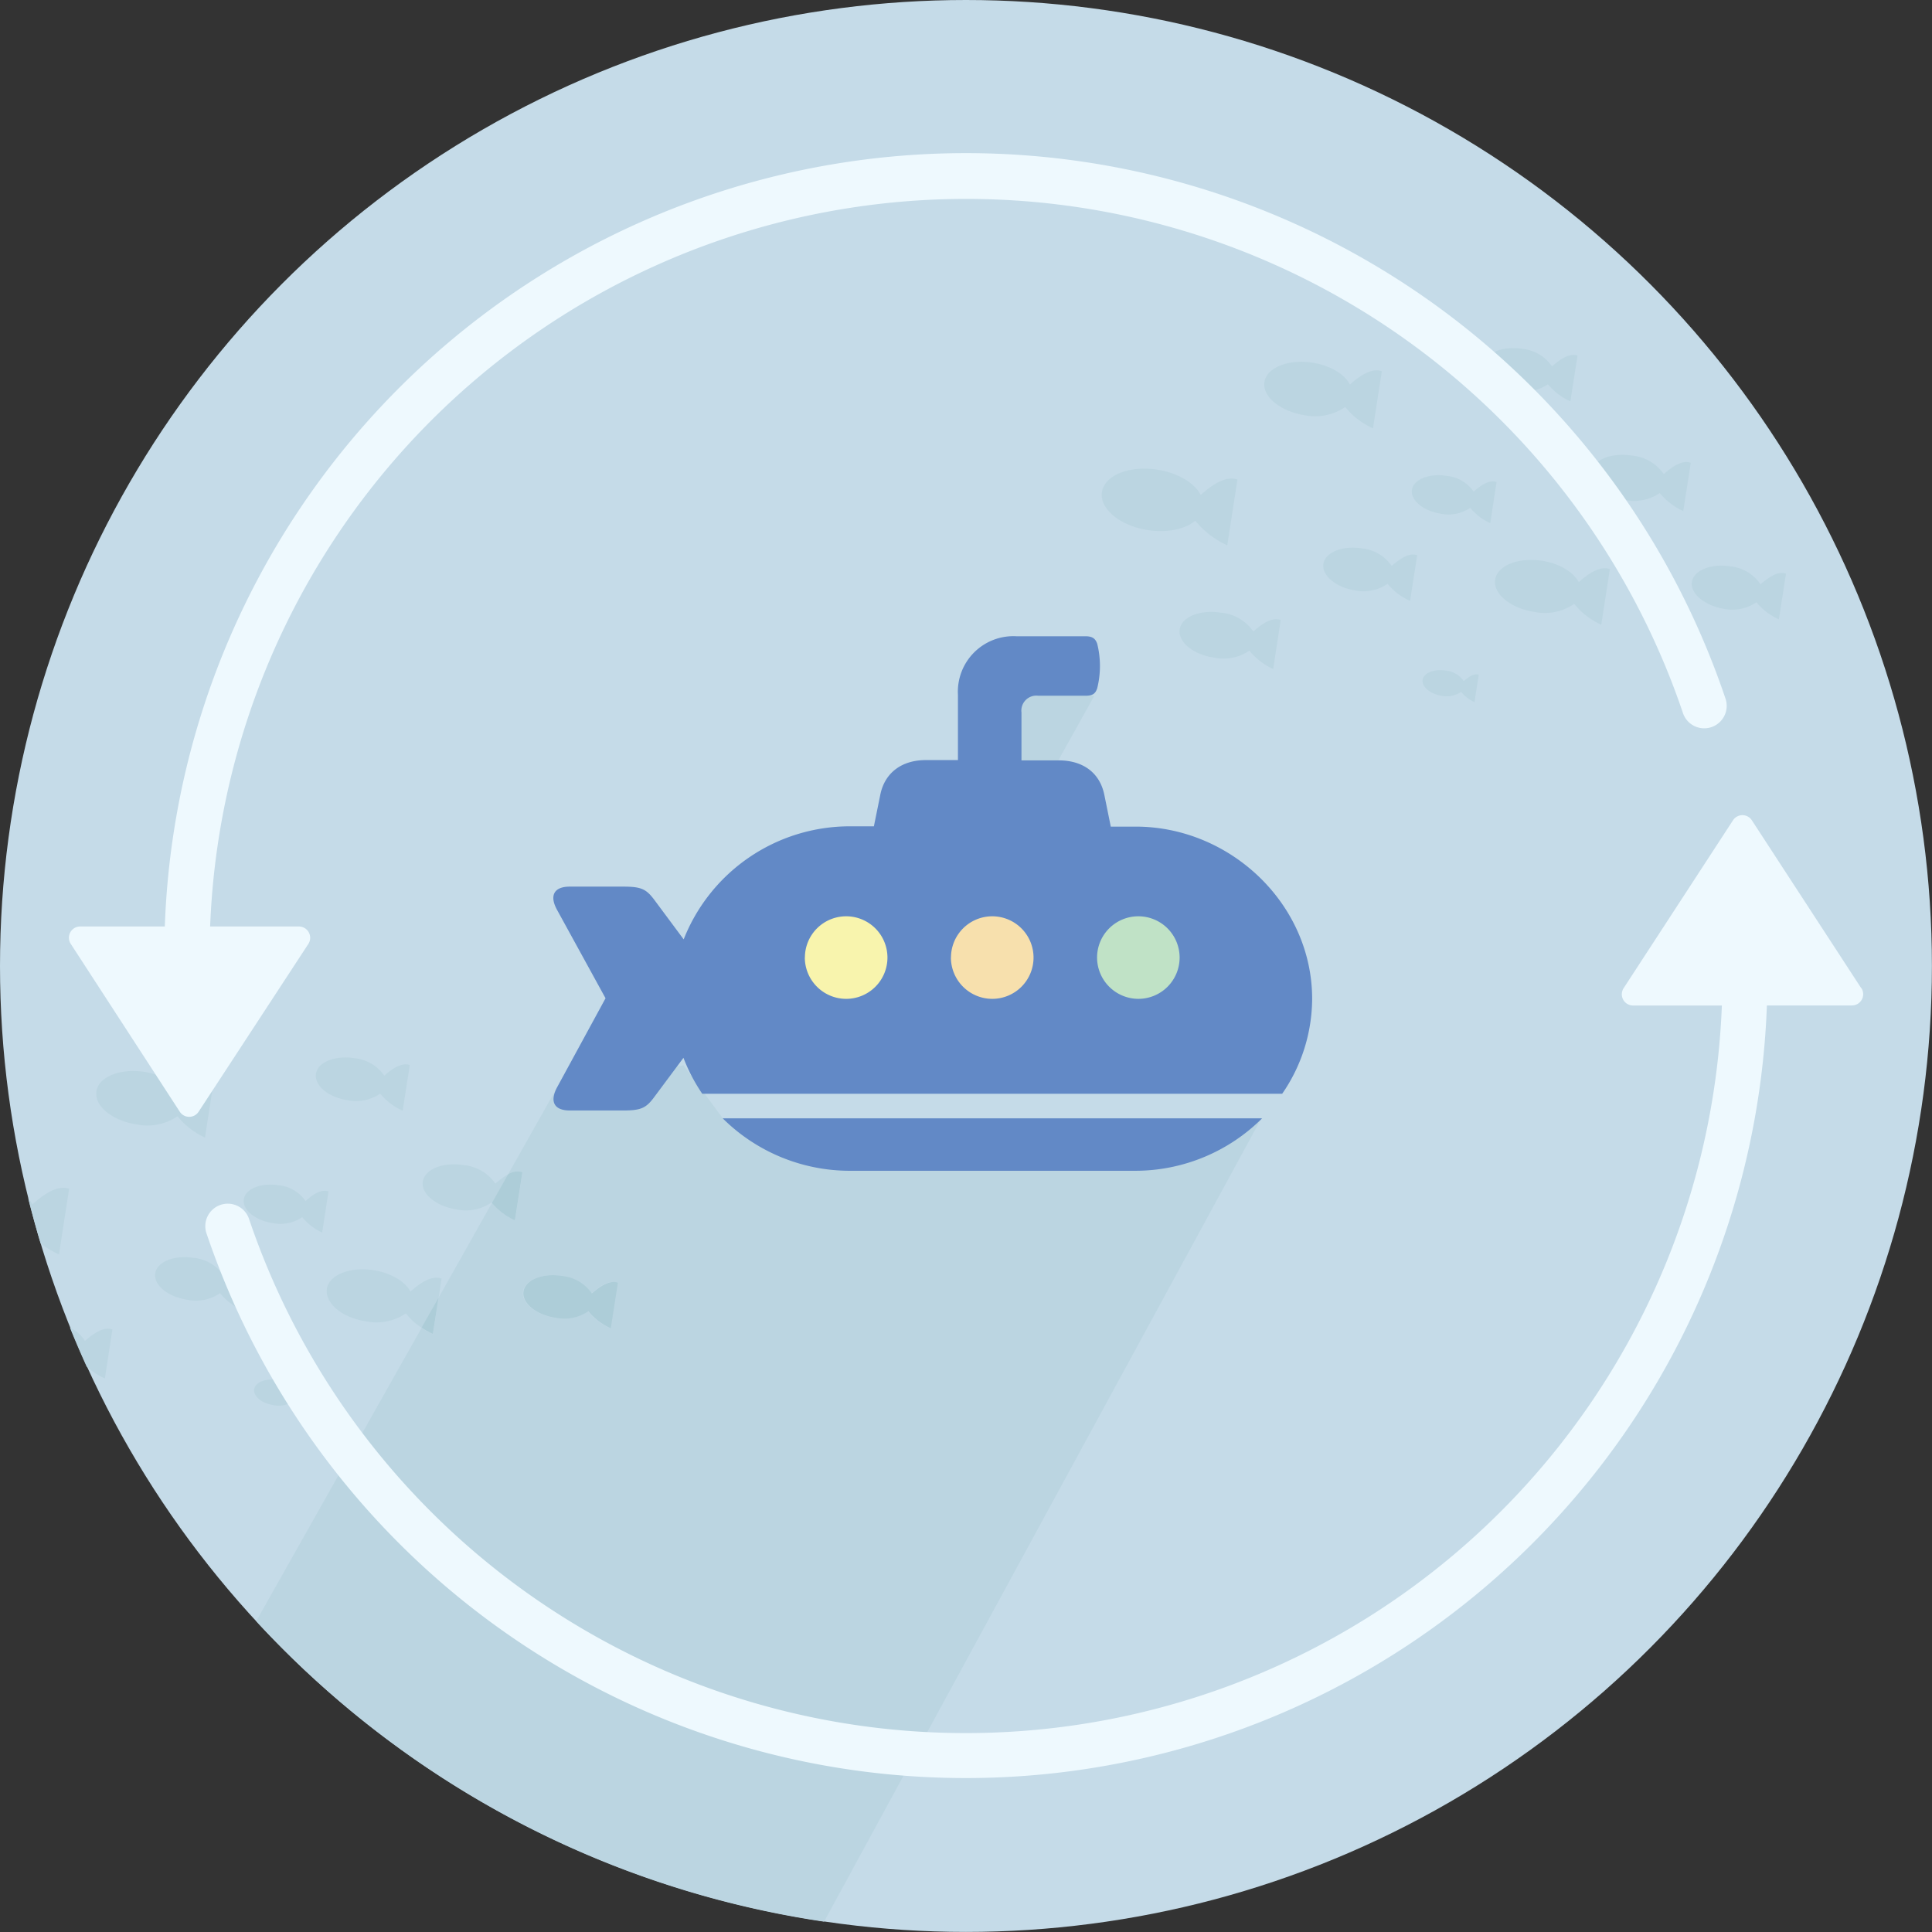 <svg xmlns="http://www.w3.org/2000/svg" viewBox="0 0 257.89 257.89">
  <rect x="0" y="0" width="257.89" height="257.89" fill="#333333" stroke="none"/>
  <defs>
    <style>
      .cls-1 {
        fill: #6f89a8;
      }

      .cls-2 {
        fill: #c5dbe8;
      }

      .cls-3 {
        fill: #bbd5e1;
      }

      .cls-4 {
        fill: #adcdd8;
      }

      .cls-5 {
        fill: #eef9fe;
      }

      .cls-6 {
        fill: #f8f4ad;
      }

      .cls-7 {
        fill: #f7e0ad;
      }

      .cls-8 {
        fill: #c0e2c6;
      }

      .cls-9 {
        fill: #6289c6;
      }
    </style>
  </defs>
  <title>Asset 6</title>
  <g id="Layer_2" data-name="Layer 2">
    <g id="svg로_정리" data-name="svg로 정리">
      <path class="cls-1" d="M156.22,216.21"/>
      <circle class="cls-2" cx="128.94" cy="128.94" r="128.94"/>
      <g>
        <path class="cls-3" d="M154.47,62.69c2.77.43,5,1.79,5.81,3.38,1.37-1.25,3.36-2.65,4.9-2.05l-1.36,8.77a11.82,11.82,0,0,1-4.27-3.28c-1.33,1.12-3.72,1.65-6.33,1.25-3.73-.58-6.47-2.85-6.13-5.08S150.74,62.11,154.47,62.69Z"/>
        <path class="cls-3" d="M168.78,51c.3-1.93,3.17-3.09,6.41-2.59,2.4.37,4.33,1.56,5,2.93,1.19-1.09,2.92-2.3,4.26-1.78l-1.18,7.62a10.27,10.27,0,0,1-3.71-2.85,7.12,7.12,0,0,1-5.5,1.08C170.87,54.88,168.48,52.91,168.78,51Z"/>
        <path class="cls-3" d="M188.47,65.38c.22-1.39,2.28-2.22,4.61-1.86a4.93,4.93,0,0,1,3.63,2.11c.86-.78,2.1-1.66,3.06-1.28l-.85,5.48a7.38,7.38,0,0,1-2.67-2.05,5.12,5.12,0,0,1-4,.78C190,68.19,188.25,66.77,188.47,65.38Z"/>
        <path class="cls-3" d="M176.65,75.27c.24-1.54,2.53-2.47,5.12-2.07a5.48,5.48,0,0,1,4,2.34c1-.87,2.33-1.84,3.4-1.42l-.95,6.09a8.2,8.2,0,0,1-3-2.28,5.69,5.69,0,0,1-4.4.87C178.31,78.39,176.41,76.81,176.65,75.27Z"/>
        <path class="cls-3" d="M198.05,48.63c.24-1.54,2.53-2.47,5.12-2.07a5.48,5.48,0,0,1,4,2.34c1-.87,2.33-1.84,3.4-1.42l-.95,6.09a8.2,8.2,0,0,1-3-2.28,5.69,5.69,0,0,1-4.4.87C199.72,51.76,197.81,50.18,198.05,48.63Z"/>
        <path class="cls-3" d="M199.58,77.37c.29-1.88,3.09-3,6.24-2.52,2.34.36,4.22,1.52,4.92,2.86,1.16-1.06,2.84-2.24,4.15-1.74l-1.15,7.42a10,10,0,0,1-3.61-2.78,6.94,6.94,0,0,1-5.36,1.06C201.61,81.18,199.29,79.26,199.58,77.37Z"/>
        <path class="cls-3" d="M212.4,63c.25-1.63,2.68-2.61,5.42-2.19a5.79,5.79,0,0,1,4.27,2.48c1-.92,2.46-1.95,3.6-1.51l-1,6.44a8.68,8.68,0,0,1-3.14-2.41,6,6,0,0,1-4.65.92C214.17,66.28,212.15,64.61,212.4,63Z"/>
        <path class="cls-3" d="M225.84,77.67c.24-1.54,2.53-2.47,5.12-2.07A5.48,5.48,0,0,1,235,78c1-.87,2.33-1.84,3.4-1.42l-.95,6.09a8.2,8.2,0,0,1-3-2.28,5.69,5.69,0,0,1-4.4.87C227.5,80.8,225.6,79.22,225.84,77.67Z"/>
        <path class="cls-3" d="M189.9,90.75c.14-.93,1.52-1.48,3.07-1.24a3.29,3.29,0,0,1,2.42,1.41c.57-.52,1.4-1.1,2-.85l-.57,3.65a4.92,4.92,0,0,1-1.78-1.37,3.41,3.41,0,0,1-2.64.52C190.9,92.62,189.76,91.67,189.9,90.75Z"/>
        <path class="cls-3" d="M157.47,84c.26-1.66,2.72-2.65,5.5-2.22a5.88,5.88,0,0,1,4.33,2.52c1-.93,2.5-2,3.65-1.53l-1,6.53a8.81,8.81,0,0,1-3.18-2.45,6.11,6.11,0,0,1-4.72.93C159.26,87.38,157.21,85.68,157.47,84Z"/>
      </g>
      <g>
        <polygon class="cls-3" points="146.05 92.92 131.69 89.38 137.47 108.3 146.05 92.92"/>
        <path class="cls-3" d="M96.47,149.26l-5.23-7.06-16.87,2.94-6.54,11.6a2.36,2.36,0,0,1,1.91-.28l-1,6.44a8.81,8.81,0,0,1-3.07-2.33l-7.12,12.64-.76,4.88a11.14,11.14,0,0,1-1.51-.85L34.2,216.4A128.67,128.67,0,0,0,110,256.51l58.38-107.25Zm-15,28.05a8.2,8.2,0,0,1-3-2.28,5.69,5.69,0,0,1-4.4.87c-2.59-.4-4.49-2-4.25-3.52s2.53-2.47,5.12-2.07a5.48,5.48,0,0,1,4,2.34c1-.87,2.33-1.84,3.4-1.42Z"/>
        <path class="cls-3" d="M4.33,160.76a4.25,4.25,0,0,0-.56-.79q.75,3,1.65,6a13,13,0,0,0,2.45,1.48l1.36-8.77C7.68,158.11,5.7,159.51,4.33,160.76Z"/>
        <path class="cls-3" d="M27.36,151.85l1.18-7.62c-1.35-.52-3.07.69-4.26,1.78-.71-1.38-2.64-2.56-5-2.93-3.24-.5-6.11.65-6.41,2.59s2.08,3.91,5.32,4.41a7.12,7.12,0,0,0,5.5-1.08A10.27,10.27,0,0,0,27.36,151.85Z"/>
        <path class="cls-3" d="M36.34,163.25a5.12,5.12,0,0,0,4-.78A7.38,7.38,0,0,0,43,164.52l.85-5.48c-1-.37-2.21.5-3.06,1.28a4.93,4.93,0,0,0-3.63-2.11c-2.33-.36-4.39.47-4.61,1.86S34,162.88,36.34,163.25Z"/>
        <path class="cls-3" d="M29.84,170.24a5.48,5.48,0,0,0-4-2.34c-2.59-.4-4.88.52-5.12,2.07s1.66,3.12,4.25,3.52a5.69,5.69,0,0,0,4.4-.87,8.2,8.2,0,0,0,3,2.28l.95-6.09C32.17,168.4,30.8,169.37,29.84,170.24Z"/>
        <path class="cls-3" d="M46.35,146.85a5.69,5.69,0,0,0,4.4-.87,8.2,8.2,0,0,0,3,2.28l.95-6.09c-1.07-.41-2.45.55-3.4,1.42a5.48,5.48,0,0,0-4-2.34c-2.59-.4-4.88.52-5.12,2.07S43.76,146.45,46.35,146.85Z"/>
        <path class="cls-3" d="M58.94,170.67c-1.31-.51-3,.68-4.15,1.74-.7-1.34-2.58-2.49-4.92-2.86-3.16-.49-6,.64-6.24,2.52s2,3.81,5.19,4.3a6.94,6.94,0,0,0,5.36-1.06,8.39,8.39,0,0,0,2.1,1.92l2.27-4Z"/>
        <path class="cls-4" d="M58.54,173.21l-2.27,4a11.14,11.14,0,0,0,1.51.85Z"/>
        <path class="cls-3" d="M66.13,158a5.79,5.79,0,0,0-4.27-2.48c-2.74-.43-5.16.55-5.42,2.19s1.76,3.3,4.5,3.73a6,6,0,0,0,4.65-.92l.07.08,2.16-3.83A8.3,8.3,0,0,0,66.13,158Z"/>
        <path class="cls-4" d="M68.73,162.9l1-6.44a2.36,2.36,0,0,0-1.91.28l-2.16,3.83A8.81,8.81,0,0,0,68.73,162.9Z"/>
        <path class="cls-4" d="M79,172.65a5.48,5.48,0,0,0-4-2.34c-2.59-.4-4.88.52-5.12,2.07s1.66,3.12,4.25,3.52a5.69,5.69,0,0,0,4.4-.87,8.2,8.2,0,0,0,3,2.28l.95-6.09C81.36,170.81,80,171.78,79,172.65Z"/>
        <path class="cls-3" d="M36.49,187.56a3.41,3.41,0,0,0,2.64-.52,4.92,4.92,0,0,0,1.78,1.37l.57-3.65c-.64-.25-1.47.33-2,.85A3.29,3.29,0,0,0,37,184.2c-1.55-.24-2.93.31-3.07,1.24S34.94,187.32,36.49,187.56Z"/>
        <path class="cls-3" d="M11.34,179a4.45,4.45,0,0,0-2-1.77q1.06,2.62,2.23,5.19A9.74,9.74,0,0,0,14,184l1-6.53C13.84,177,12.36,178.09,11.34,179Z"/>
      </g>
      <g>
        <path class="cls-5" d="M41.22,124.46a1.5,1.5,0,0,0-1.32-.79H28.05a101,101,0,0,1,196.56-28.6,3,3,0,1,0,5.68-1.92A107,107,0,0,0,22,123.67H10.7A1.5,1.5,0,0,0,9.45,126L24,148.4a1.5,1.5,0,0,0,2.51,0L41.16,126A1.5,1.5,0,0,0,41.22,124.46Z"/>
        <path class="cls-5" d="M248.44,131.9l-14.6-22.41a1.5,1.5,0,0,0-2.51,0l-14.6,22.41a1.5,1.5,0,0,0,1.26,2.32h11.85a101,101,0,0,1-196.56,28.6,3,3,0,1,0-5.68,1.92,107,107,0,0,0,208.25-30.53h11.35a1.5,1.5,0,0,0,1.26-2.32Z"/>
      </g>
      <g>
        <rect class="cls-6" x="107.32" y="120.29" width="14.67" height="14.67"/>
        <rect class="cls-7" x="124.35" y="120.29" width="14.67" height="14.67"/>
        <rect class="cls-8" x="144.6" y="120.29" width="14.67" height="14.67"/>
        <g>
          <path class="cls-9" d="M74.36,145.14c-1,1.88-.42,3.09,1.7,3.09H83.2c2.48,0,3.09-.36,4.24-1.94l3.79-5.09A23.4,23.4,0,0,0,93.74,146h77.41a22.43,22.43,0,0,0,4-12.66c0-12.66-10.9-23-23.56-23h-3.32l-.86-4.24c-.61-3-2.91-4.6-6.06-4.6h-5V95.11a2,2,0,0,1,2.24-2.24h6.3c1,0,1.33-.3,1.57-1a12.3,12.3,0,0,0,0-5.94c-.24-.67-.61-1-1.57-1h-9.21a7.41,7.41,0,0,0-7.81,7.81v8.72h-4.3c-3.15,0-5.45,1.64-6.06,4.6l-.86,4.24h-3.32a23.84,23.84,0,0,0-22.07,15.09l-3.79-5.1c-1.15-1.57-1.76-1.94-4.24-1.94H76.05c-2.12,0-2.73,1.21-1.7,3.09l6.48,11.81Zm72.08-17.32a5.51,5.51,0,1,1,5.51,5.51A5.53,5.53,0,0,1,146.44,127.82Zm-19.5,0a5.51,5.51,0,1,1,5.51,5.51A5.53,5.53,0,0,1,126.93,127.82Zm-19.5,0a5.51,5.51,0,1,1,5.51,5.51A5.53,5.53,0,0,1,107.43,127.82Z"/>
          <path class="cls-9" d="M151.59,156.28H113.31a24.08,24.08,0,0,1-16.84-7h72A24,24,0,0,1,151.59,156.28Z"/>
        </g>
      </g>
    </g>
  </g>
</svg>
